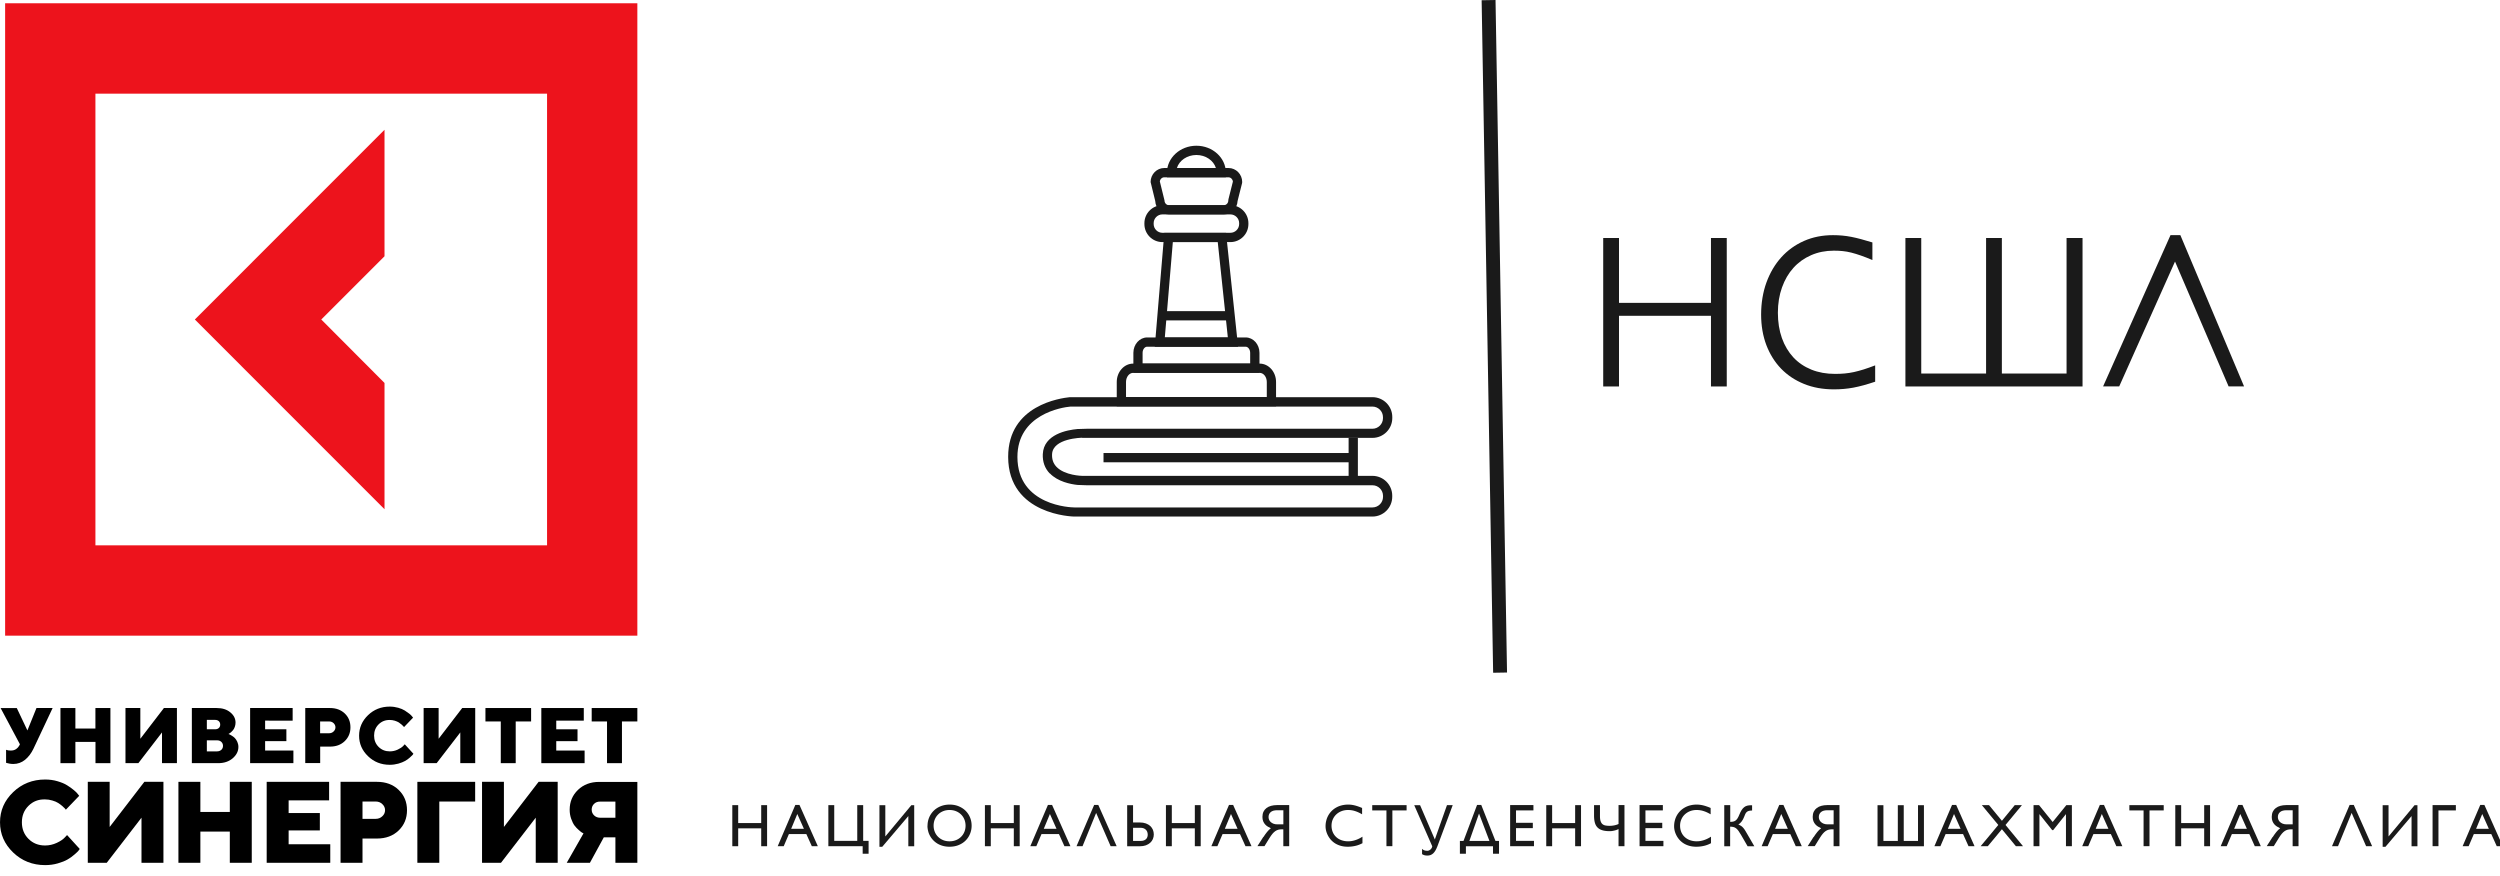 <svg xmlns="http://www.w3.org/2000/svg" xml:space="preserve" id="svg1" width="540.72" height="189.376" version="1.1" viewBox="0 0 143.065 50.106"><defs id="defs1"><style id="style1">.cls-1{fill:#9c631d}</style></defs><g id="layer1" style="display:inline" transform="translate(-26.107 -55.496)"><g id="g1" style="fill:#1a1a1a" transform="matrix(.265 0 0 .265 68.014 55.496)"><g id="g37" style="fill:#1a1a1a"><path id="path1" d="M7.51 173.87v8.87H6.24v-3.86H1.27v3.86H0v-8.87h1.27v3.87h4.97v-3.87z" class="cls-1" style="fill:#1a1a1a"/><path id="path2" d="m14.5 173.82 3.97 8.92h-1.3l-1.18-2.62h-3.77l-1.12 2.62H9.8l3.81-8.92h.9zm-.46 1.95-1.33 3.21h2.75l-1.43-3.21z" class="cls-1" style="fill:#1a1a1a"/><path id="path3" d="M28.26 173.87v7.72h1.17v2.77h-1.28v-1.62h-7.41v-8.87h1.27v7.72h4.97v-7.72h1.27z" class="cls-1" style="fill:#1a1a1a"/><path id="path4" d="m38.01 176.23-5.63 6.63h-.61v-8.98h1.27v6.75l5.62-6.75h.62v8.87h-1.27v-6.51z" class="cls-1" style="fill:#1a1a1a"/><path id="path5" d="M42.16 178.31a4.51 4.51 0 0 1 1.3-3.2c.41-.42.92-.75 1.5-.99.59-.24 1.24-.37 1.96-.37s1.39.12 1.98.37c.59.25 1.09.57 1.5.99.41.42.73.9.95 1.45.22.55.33 1.13.33 1.75 0 .62-.11 1.17-.33 1.72-.22.55-.53 1.03-.94 1.45-.41.42-.91.75-1.51 1-.59.25-1.27.37-2.02.37-.48 0-.94-.06-1.36-.17-.42-.11-.81-.27-1.16-.47a4.47 4.47 0 0 1-1.64-1.66c-.19-.34-.34-.69-.43-1.08-.1-.38-.15-.77-.15-1.17zm1.31 0c0 .48.09.93.26 1.34.17.41.41.77.72 1.07.31.3.67.54 1.09.71.42.17.88.25 1.37.25.49 0 .95-.08 1.38-.25.43-.17.79-.41 1.1-.71.31-.3.55-.66.72-1.07.17-.41.26-.86.26-1.34 0-.48-.09-.94-.26-1.36-.17-.41-.41-.77-.72-1.07-.31-.3-.67-.54-1.1-.71-.42-.17-.88-.25-1.38-.25-.5 0-.95.08-1.37.25-.42.17-.79.4-1.09.71-.31.3-.55.66-.72 1.07-.17.41-.26.86-.26 1.36z" class="cls-1" style="fill:#1a1a1a"/><path id="path6" d="M62.06 173.87v8.87h-1.27v-3.86h-4.97v3.86h-1.27v-8.87h1.27v3.87h4.97v-3.87z" class="cls-1" style="fill:#1a1a1a"/><path id="path7" d="m69.05 173.82 3.97 8.92h-1.3l-1.18-2.62h-3.77l-1.12 2.62h-1.3l3.81-8.92h.9zm-.46 1.95-1.33 3.21h2.75l-1.43-3.21z" class="cls-1" style="fill:#1a1a1a"/><path id="path8" d="m79.03 173.82 3.97 8.92h-1.3l-3.13-7.19-2.94 7.19h-1.3l3.81-8.92h.9z" class="cls-1" style="fill:#1a1a1a"/><path id="path9" d="M87.97 177.61c.51 0 .96.07 1.34.21.38.14.7.33.95.56.25.24.44.51.57.82.12.31.19.65.19 1s-.07.68-.2.99c-.13.31-.32.58-.58.81-.26.23-.57.41-.94.55-.37.13-.8.2-1.29.2h-2.74v-8.87h1.27v3.73zm-1.43 1.14v2.85h1.64c.29 0 .54-.04.73-.12.19-.08.35-.18.47-.31s.2-.27.25-.43c.05-.16.08-.32.08-.48 0-.22-.04-.42-.1-.61-.07-.18-.17-.34-.3-.47-.13-.13-.29-.23-.48-.31-.19-.07-.4-.11-.64-.11h-1.64z" class="cls-1" style="fill:#1a1a1a"/><path id="path10" d="M101.15 173.87v8.87h-1.27v-3.86h-4.97v3.86h-1.27v-8.87h1.27v3.87h4.97v-3.87z" class="cls-1" style="fill:#1a1a1a"/><path id="path11" d="m108.15 173.82 3.97 8.92h-1.3l-1.18-2.62h-3.77l-1.12 2.62h-1.3l3.81-8.92h.9zm-.46 1.95-1.33 3.21h2.75l-1.43-3.21z" class="cls-1" style="fill:#1a1a1a"/><path id="path12" d="M114.68 180.77c.27-.41.53-.78.8-1.11.27-.33.54-.6.82-.8-.22-.1-.45-.22-.66-.35-.22-.13-.41-.29-.58-.48-.17-.19-.31-.41-.42-.68-.11-.27-.16-.58-.16-.95 0-.43.08-.8.23-1.12.16-.32.37-.58.65-.79.28-.21.61-.37.99-.47.38-.1.8-.16 1.24-.16h2.67v8.87h-1.27v-3.64h-.36c-.26 0-.5.03-.73.09-.22.06-.44.16-.64.3-.21.14-.41.34-.62.58-.21.25-.42.56-.65.93l-1.07 1.73h-1.52l1.26-1.97zm4.32-2.75v-3.05h-1.33c-.62 0-1.09.13-1.4.4-.31.27-.47.62-.47 1.08 0 .18.04.37.11.55.07.19.19.36.35.51.16.15.36.27.6.37.24.1.54.14.88.14z" class="cls-1" style="fill:#1a1a1a"/><path id="path13" d="M136.1 182.08c-.22.11-.44.22-.67.31-.23.09-.48.18-.74.24a7.272 7.272 0 0 1-1.8.22c-.55 0-1.06-.07-1.51-.2-.45-.13-.86-.31-1.21-.53-.35-.22-.66-.49-.92-.78a4.738 4.738 0 0 1-1.02-1.94c-.08-.34-.12-.66-.12-.97 0-.45.06-.88.17-1.29a4.444 4.444 0 0 1 2.18-2.78c.36-.2.75-.35 1.17-.45a5.787 5.787 0 0 1 2.75.01c.25.06.51.14.77.23.27.09.55.2.85.33v1.37c-.27-.16-.54-.3-.8-.42s-.51-.21-.76-.29a4.774 4.774 0 0 0-1.5-.22c-.51 0-.98.09-1.41.26a3.4 3.4 0 0 0-1.12.71c-.32.3-.56.66-.74 1.07-.18.41-.27.87-.27 1.36 0 .49.09.95.26 1.36.17.41.42.77.73 1.06.31.3.69.53 1.13.69.44.16.93.25 1.46.25.53 0 1.02-.08 1.55-.25.53-.17 1.04-.42 1.55-.75v1.4z" class="cls-1" style="fill:#1a1a1a"/><path id="path14" d="M145.61 173.87v1.14h-3.07v7.72h-1.28v-7.72h-3.07v-1.14h7.41z" class="cls-1" style="fill:#1a1a1a"/><path id="path15" d="m148.52 173.87 3.19 7.41 2.62-7.41h1.24l-3.3 8.87c-.14.36-.28.66-.43.92-.15.26-.31.46-.49.63-.18.16-.37.28-.58.36-.21.08-.45.11-.7.11-.23 0-.44-.03-.62-.08-.19-.06-.35-.13-.5-.23v-1.14c.14.15.31.25.49.32s.41.1.68.1c.09 0 .19-.02.3-.07.11-.04.22-.11.32-.19s.19-.19.27-.31c.08-.12.12-.26.14-.41l-3.89-8.87h1.28z" class="cls-1" style="fill:#1a1a1a"/><path id="path16" d="M165.57 181.6v2.77h-1.3v-1.62h-5.85v1.62h-1.3v-2.77h.78l2.93-7.78h.9l3.07 7.78h.78zm-4.32-5.92-2.08 5.92h4.33z" class="cls-1" style="fill:#1a1a1a"/><path id="path17" d="M173 173.87v1.14h-3.76v2.68h3.63v1.15h-3.63v2.75h3.88v1.14h-5.15v-8.87H173Z" class="cls-1" style="fill:#1a1a1a"/><path id="path18" d="M183.28 173.87v8.87h-1.27v-3.86h-4.97v3.86h-1.27v-8.87h1.27v3.87h4.97v-3.87z" class="cls-1" style="fill:#1a1a1a"/><path id="path19" d="M192.66 173.87v8.87h-1.28v-3.71c-.09.05-.21.1-.35.16-.14.06-.3.1-.48.15-.17.04-.35.08-.54.11-.18.03-.36.04-.54.04-.65 0-1.2-.07-1.63-.21-.44-.14-.78-.35-1.04-.63s-.44-.63-.55-1.06c-.11-.42-.16-.92-.16-1.5v-2.22h1.28v2.34c0 .45.04.81.13 1.09s.22.5.39.65c.17.15.39.26.65.31a5.097 5.097 0 0 0 1.95-.03c.34-.07.63-.17.89-.29v-4.08h1.28z" class="cls-1" style="fill:#1a1a1a"/><path id="path20" d="M200.95 173.87v1.14h-3.76v2.68h3.63v1.15h-3.63v2.75h3.88v1.14h-5.15v-8.87h5.03z" class="cls-1" style="fill:#1a1a1a"/><path id="path21" d="M211.37 182.08c-.22.11-.44.22-.67.31-.23.09-.48.18-.74.24a7.272 7.272 0 0 1-1.8.22c-.55 0-1.06-.07-1.51-.2-.45-.13-.86-.31-1.21-.53-.35-.22-.66-.49-.92-.78a4.738 4.738 0 0 1-1.02-1.94c-.08-.34-.12-.66-.12-.97 0-.45.06-.88.17-1.29a4.444 4.444 0 0 1 2.18-2.78c.36-.2.75-.35 1.17-.45.42-.11.87-.16 1.34-.16.23 0 .46.01.69.04a6.871 6.871 0 0 1 1.49.36c.27.09.55.2.85.33v1.37c-.28-.16-.54-.3-.8-.42s-.51-.21-.76-.29a4.774 4.774 0 0 0-1.5-.22c-.51 0-.98.09-1.41.26-.43.17-.8.41-1.12.71-.32.3-.56.66-.74 1.07-.18.41-.27.87-.27 1.36 0 .49.09.95.26 1.36.17.41.42.77.73 1.06.31.29.69.53 1.13.69.44.16.93.25 1.46.25.53 0 1.02-.08 1.55-.25.53-.17 1.04-.42 1.55-.75v1.4z" class="cls-1" style="fill:#1a1a1a"/><path id="path22" d="M214.23 173.87h1.27v3.61c.24 0 .46-.02.64-.06.19-.04.36-.12.51-.23.15-.11.3-.27.43-.48.13-.21.26-.47.39-.8.16-.39.32-.72.49-.98.17-.26.35-.47.55-.62.2-.16.42-.27.67-.33.25-.06.53-.09.84-.09h.2v1.14c-.29 0-.52.03-.71.08-.18.05-.33.14-.46.25-.12.12-.23.27-.31.45-.09.18-.18.41-.27.66-.05.16-.13.31-.22.48-.09.17-.19.31-.29.45-.11.14-.22.26-.34.38-.12.11-.24.19-.37.25.22.1.41.21.57.31.16.11.31.23.44.38s.28.33.41.54c.14.21.29.47.47.79l1.56 2.7h-1.45l-1.38-2.39c-.22-.38-.41-.68-.58-.92-.17-.24-.35-.42-.52-.56-.17-.14-.37-.23-.57-.28-.2-.05-.44-.08-.72-.08v4.23h-1.27v-8.87z" class="cls-1" style="fill:#1a1a1a"/><path id="path23" d="m226.98 173.82 3.97 8.92h-1.3l-1.18-2.62h-3.77l-1.12 2.62h-1.3l3.81-8.92h.9zm-.46 1.95-1.33 3.21h2.75l-1.43-3.21z" class="cls-1" style="fill:#1a1a1a"/><path id="path24" d="M233.51 180.77c.27-.41.53-.78.8-1.11.27-.33.54-.6.82-.8-.22-.1-.45-.22-.66-.35-.21-.13-.41-.29-.58-.48-.17-.19-.31-.41-.42-.68-.11-.26-.16-.58-.16-.95 0-.43.08-.8.23-1.12.16-.32.37-.58.65-.79.28-.21.61-.37.99-.47.38-.1.79-.16 1.24-.16h2.67v8.87h-1.27v-3.64h-.36c-.26 0-.5.03-.73.09-.22.06-.44.16-.64.3-.21.14-.41.34-.62.58-.21.25-.42.56-.65.93l-1.07 1.73h-1.52l1.26-1.97zm4.32-2.75v-3.05h-1.33c-.62 0-1.09.13-1.4.4-.31.26-.47.62-.47 1.08 0 .18.04.37.11.55.07.18.19.36.35.51.16.15.36.27.6.37.24.1.54.14.88.14z" class="cls-1" style="fill:#1a1a1a"/><path id="path25" d="m251.65 181.6.04.04v-7.76h1.28v7.72h3.08v-7.72h1.28v8.87h-10.02v-8.87h1.27v7.72h3.08z" class="cls-1" style="fill:#1a1a1a"/><path id="path26" d="m264.29 173.82 3.97 8.92h-1.3l-1.18-2.62h-3.77l-1.12 2.62h-1.3l3.81-8.92zm-.46 1.95-1.33 3.21h2.75l-1.43-3.21z" class="cls-1" style="fill:#1a1a1a"/><path id="path27" d="m278.49 173.87-3.54 4.28 3.78 4.59h-1.54l-3.02-3.67-3.05 3.67h-1.55l3.82-4.59-3.55-4.28h1.55l2.78 3.38 2.77-3.38h1.54z" class="cls-1" style="fill:#1a1a1a"/><path id="path28" d="M289.28 173.87v8.87H288v-6.9h-.03l-2.73 3.43h-.21l-2.73-3.43h-.03v6.9H281v-8.87h1.19l2.94 3.64 2.95-3.64h1.18z" class="cls-1" style="fill:#1a1a1a"/><path id="path29" d="m296.21 173.82 3.97 8.92h-1.3l-1.18-2.62h-3.77l-1.12 2.62h-1.3l3.81-8.92zm-.46 1.95-1.33 3.21h2.75l-1.43-3.21z" class="cls-1" style="fill:#1a1a1a"/><path id="path30" d="M309.11 173.87v1.14h-3.07v7.72h-1.28v-7.72h-3.07v-1.14h7.41z" class="cls-1" style="fill:#1a1a1a"/><path id="path31" d="M319.12 173.87v8.87h-1.27v-3.86h-4.97v3.86h-1.27v-8.87h1.27v3.87h4.97v-3.87z" class="cls-1" style="fill:#1a1a1a"/><path id="path32" d="m326.11 173.82 3.97 8.92h-1.3l-1.18-2.62h-3.77l-1.12 2.62h-1.3l3.81-8.92zm-.46 1.95-1.33 3.21h2.75l-1.43-3.21z" class="cls-1" style="fill:#1a1a1a"/><path id="path33" d="M332.64 180.77c.27-.41.53-.78.8-1.11.27-.33.54-.6.82-.8-.22-.1-.45-.22-.66-.35-.21-.13-.41-.29-.58-.48-.17-.19-.31-.41-.42-.68-.11-.26-.16-.58-.16-.95 0-.43.08-.8.23-1.12.16-.32.37-.58.65-.79.28-.21.61-.37.99-.47.38-.1.79-.16 1.24-.16h2.67v8.87h-1.27v-3.64h-.36c-.26 0-.5.03-.73.09-.22.06-.44.16-.64.3-.21.14-.41.34-.62.58-.21.25-.42.56-.65.93l-1.07 1.73h-1.52l1.26-1.97zm4.32-2.75v-3.05h-1.33c-.62 0-1.09.13-1.4.4-.31.26-.47.62-.47 1.08 0 .18.04.37.11.55.07.18.19.36.35.51.16.15.36.27.6.37.24.1.54.14.88.14z" class="cls-1" style="fill:#1a1a1a"/><path id="path34" d="m350.15 173.82 3.97 8.92h-1.3l-3.13-7.19-2.94 7.19h-1.3l3.81-8.92z" class="cls-1" style="fill:#1a1a1a"/><path id="path35" d="m362.63 176.23-5.63 6.63h-.61v-8.98h1.27v6.75l5.62-6.75h.62v8.87h-1.27v-6.51z" class="cls-1" style="fill:#1a1a1a"/><path id="path36" d="M372.2 173.87v1.14h-3.76v7.72h-1.27v-8.87h5.03z" class="cls-1" style="fill:#1a1a1a"/><path id="path37" d="m378.36 173.82 3.97 8.92h-1.3l-1.18-2.62h-3.77l-1.12 2.62h-1.3l3.81-8.92zm-.46 1.95-1.33 3.21h2.75l-1.43-3.21z" class="cls-1" style="fill:#1a1a1a"/></g><g id="g42" style="fill:#1a1a1a"><path id="rect37" d="M163.06.01h3v145.25h-3z" class="cls-1" style="fill:#1a1a1a" transform="rotate(-.98 164.842 72.74)"/><g id="g41" style="fill:#1a1a1a"><path id="path38" d="M214.75 51.4v32.05h-3.41V68.19h-19.86v15.26h-3.41V51.4h3.41v14h19.86v-14z" class="cls-1" style="fill:#1a1a1a"/><path id="path39" d="M246.79 82.43c-.91.3-1.74.56-2.51.77-.77.21-1.5.38-2.19.51-.7.13-1.39.22-2.07.28-.69.06-1.4.09-2.14.09-2.37 0-4.52-.39-6.44-1.17-1.93-.78-3.58-1.88-4.95-3.29-1.37-1.42-2.43-3.12-3.19-5.1-.75-1.99-1.13-4.19-1.13-6.6 0-2.41.38-4.81 1.15-6.92.77-2.1 1.83-3.91 3.2-5.43 1.37-1.52 3.01-2.7 4.91-3.54 1.9-.84 3.99-1.25 6.27-1.25.7 0 1.36.03 2 .09.64.06 1.29.15 1.95.28.66.13 1.36.29 2.09.49.73.2 1.55.44 2.46.71v3.8c-.93-.39-1.76-.72-2.49-.97-.73-.26-1.42-.46-2.06-.63-.64-.16-1.26-.27-1.86-.33-.6-.06-1.24-.09-1.92-.09-1.79 0-3.43.33-4.91.98-1.49.65-2.76 1.56-3.81 2.73-1.06 1.17-1.88 2.58-2.47 4.23-.59 1.65-.89 3.47-.89 5.47 0 2 .29 3.84.87 5.47.58 1.63 1.41 3.01 2.47 4.16 1.07 1.15 2.37 2.03 3.9 2.65 1.53.62 3.24.92 5.12.92.74 0 1.44-.03 2.09-.09.65-.06 1.31-.16 1.99-.31.67-.15 1.38-.34 2.11-.57.73-.23 1.55-.52 2.46-.87v3.55z" class="cls-1" style="fill:#1a1a1a"/><path id="path40" d="M253.34 51.4h3.41v29.26h14V51.4h3.41v29.26h13.97V51.4h3.45v32.05h-38.25V51.4Z" class="cls-1" style="fill:#1a1a1a"/><path id="path41" d="m312.7 50.77 13.76 32.67h-3.34l-11.57-26.96-12.05 26.96h-3.48l14.56-32.67z" class="cls-1" style="fill:#1a1a1a"/></g></g><g id="g47" style="fill:#1a1a1a"><path id="path42" d="M106.15 46.3H94.29c-1.59 0-2.89-1.29-2.96-2.89l-1-4.1c0-1.67 1.33-3.03 2.96-3.03h13.86c1.63 0 2.96 1.36 2.96 3.03l-.03.25-.97 3.85c-.07 1.61-1.37 2.89-2.96 2.89zm-13.82-7.09 1 4.07c0 .57.43 1.03.96 1.03h11.86c.53 0 .96-.46.96-1.03l.03-.25.96-3.82c-.05-.52-.46-.92-.96-.92H93.28c-.5 0-.91.41-.96.92z" class="cls-1" style="fill:#1a1a1a"/><path id="path43" d="M107.56 52.28H92.88c-2.15 0-3.89-1.75-3.89-3.89v-.19c0-2.15 1.75-3.89 3.89-3.89h14.68c2.15 0 3.89 1.75 3.89 3.89v.19c0 2.15-1.75 3.89-3.89 3.89zM92.88 46.3c-1.04 0-1.89.85-1.89 1.89v.19c0 1.04.85 1.89 1.89 1.89h14.68c1.04 0 1.89-.85 1.89-1.89v-.19c0-1.04-.85-1.89-1.89-1.89z" class="cls-1" style="fill:#1a1a1a"/><path id="path44" d="M109.23 74.88h-18l2.06-24.6h13.33l2.6 24.6zm-15.82-2h13.6l-2.18-20.6h-9.7l-1.73 20.6z" class="cls-1" style="fill:#1a1a1a"/><path id="rect44" d="M93.26 67.19h13.93v2H93.26z" class="cls-1" style="fill:#1a1a1a"/><path id="path45" d="M106.59 38.28H93.86v-1c0-3.2 2.85-5.81 6.36-5.81 3.51 0 6.36 2.61 6.36 5.81v1zm-10.58-2h8.42c-.5-1.62-2.2-2.81-4.21-2.81s-3.71 1.19-4.21 2.81z" class="cls-1" style="fill:#1a1a1a"/><path id="path46" d="M113.83 80.51H86.61v-4.32c0-1.83 1.34-3.32 2.98-3.32h21.27c1.64 0 2.98 1.49 2.98 3.32v4.32zm-25.22-2h23.22v-2.32c0-.71-.45-1.32-.98-1.32H89.58c-.53 0-.98.6-.98 1.32v2.32z" class="cls-1" style="fill:#1a1a1a"/><path id="path47" d="M117.42 87.75h-34.4v-5.26c0-2.19 1.59-3.97 3.54-3.97h27.32c1.95 0 3.54 1.78 3.54 3.97zm-32.4-2h30.4v-3.26c0-1.09-.69-1.97-1.54-1.97H86.56c-.85 0-1.54.89-1.54 1.97z" class="cls-1" style="fill:#1a1a1a"/></g><g id="g48" style="fill:#1a1a1a"><path id="rect47" d="M80.16 97.83h53.93v2H80.16z" class="cls-1" style="fill:#1a1a1a"/><path id="rect48" d="M133.09 94.51h2v8.85h-2z" class="cls-1" style="fill:#1a1a1a"/><path id="path48" d="M75.55 94.56h62.69c2.36 0 4.28-1.92 4.28-4.28v-.23c0-2.36-1.92-4.28-4.28-4.28H72.88c-1.91.2-13.32 1.68-13.31 12.89.02 12.62 14.12 12.89 14.26 12.89h64.4c2.36 0 4.28-1.92 4.28-4.28v-.23c0-2.36-1.92-4.28-4.28-4.28H75.54s-3.75-.06-5.55-1.96c-.68-.72-.99-1.6-.94-2.71.15-3.47 6.43-3.56 6.49-3.56zm-6.99 7.65c1.73 1.82 4.51 2.35 5.98 2.51l2 .07h61.7c1.25 0 2.28 1.02 2.28 2.28v.23c0 1.25-1.02 2.28-2.28 2.28H73.85c-.56 0-12.26-.29-12.28-10.89-.01-9.19 9.59-10.74 11.48-10.89h65.18c1.25 0 2.28 1.02 2.28 2.28v.23c0 1.25-1.02 2.28-2.28 2.28h-61.7l-2 .06c-2.2.2-7.3 1.12-7.48 5.42-.07 1.65.43 3.06 1.5 4.18z" class="cls-1" style="fill:#1a1a1a"/></g></g></g><g id="layer2" transform="translate(-26.107 -55.496)"><g id="g2" style="fill:none" transform="matrix(.039 0 0 .039 26.107 55.684)"><path id="path1-7" fill="#000" d="m24.6 1034.1 15.6 32.9 13.3-32.9h23.7l-28.3 60.1c-3.2 6.5-7.2 11.8-12.2 15.9-5 4-10.7 6.1-17.3 6.1-1.8 0-3.6-.2-5.4-.5-1.7-.3-3-.6-3.9-.9l-1.2-.3v-19.1c1.9.8 4.2 1.1 6.9 1.1 3.1 0 5.7-.7 7.8-2.2 2.1-1.5 3.5-3 4.4-4.7l1.2-2.3-28.3-53.1h23.7Z"/><path id="path2-2" fill="#000" d="M162.001 1034.1v80.9h-21.9v-31.2h-29.5v31.2h-21.9v-80.9h21.9v30.1h29.4v-30.1z"/><path id="path3-3" fill="#000" d="M184 1034.1h21.9v45.1l34.6-45.1h19.1v80.9h-21.9v-45.1L203 1115h-18.9v-80.9z"/><path id="path4-6" fill="#000" d="M320.2 1115h-38.7v-80.9h36.4c8.3 0 15 2.1 20.1 6.4 5.1 4.2 7.6 9.2 7.6 15 0 2.2-.4 4.3-1.1 6.3-.7 2-1.6 3.6-2.6 4.8-1 1.2-2 2.2-3 3.1-1 .9-1.9 1.5-2.6 1.9l-1.1.6c.4.2.9.4 1.6.6.7.3 1.8.9 3.5 2 1.7 1 3.1 2.2 4.4 3.5 1.3 1.3 2.4 3.1 3.5 5.4 1 2.3 1.6 4.8 1.6 7.5 0 6.3-2.8 11.8-8.3 16.6-5.6 4.8-12.7 7.2-21.3 7.2zm-4.6-63.5h-12.1v13.8h12.1c2.3 0 4.1-.6 5.5-1.9 1.4-1.3 2-2.9 2-5s-.7-3.8-2-5c-1.4-1.3-3.2-1.9-5.5-1.9zm-12.1 46.2h15c2.6 0 4.6-.8 6.3-2.3 1.6-1.5 2.4-3.5 2.4-5.8s-.8-4.2-2.4-5.8c-1.6-1.5-3.7-2.3-6.3-2.3h-15z"/><path id="path5-5" fill="#000" d="M388.9 1096.5h41.6v18.5H367v-80.9h62.4v18.5H389v12.7h31.2v17.4H389v13.8z"/><path id="path6-5" fill="#000" d="M447.801 1034.1h36.4c8.9 0 16.1 2.7 21.7 8 5.6 5.4 8.3 12.1 8.3 20.3 0 8.2-2.8 14.9-8.4 20.3-5.6 5.4-12.8 8-21.6 8h-14.4v24.2h-21.9v-80.8zm35.2 19.7h-13.3v17.3h13.3c2.6 0 4.7-.9 6.5-2.6 1.8-1.7 2.7-3.8 2.7-6.1s-.9-4.3-2.7-6.1c-1.7-1.6-3.9-2.5-6.5-2.5z"/><path id="path7-8" fill="#000" d="M555.5 1058.1c-4.4 4.4-6.6 9.9-6.6 16.5s2.2 12.1 6.6 16.5c4.4 4.4 9.9 6.6 16.5 6.6 4.1 0 8-.9 11.6-2.6 3.6-1.7 6.3-3.5 7.9-5.2l2.4-2.6 12.7 13.9c-.3.5-.7 1-1.3 1.8-.6.7-1.9 2-4.1 3.9-2.1 1.9-4.4 3.5-6.9 4.9-2.5 1.4-5.7 2.7-9.8 3.9-4 1.1-8.2 1.7-12.6 1.7-12.6 0-23.2-4.2-31.9-12.6-8.7-8.4-13.1-18.4-13.1-30.1 0-11.7 4.4-21.7 13.1-30.1 8.7-8.4 19.4-12.6 31.9-12.6 4.3 0 8.4.6 12.4 1.7 3.9 1.1 7.1 2.5 9.7 4.1 2.5 1.6 4.8 3.2 6.7 4.7 1.9 1.6 3.3 2.9 4.1 4.1l1.3 1.6-13.3 13.9c-.2-.3-.5-.7-.9-1.2s-1.2-1.3-2.6-2.5c-1.4-1.2-2.8-2.2-4.2-3.2-1.5-.9-3.4-1.7-5.8-2.5-2.4-.7-4.8-1.1-7.2-1.1-6.7-.1-12.2 2.1-16.6 6.5z"/><path id="path8-1" fill="#000" d="M621.6 1034.1h22v45.1l34.6-45.1h19.1v80.9h-21.9v-45.1l-34.7 45.1h-19.1z"/><path id="path9-4" fill="#000" d="M712.301 1034.1h67v19.7h-22.6v61.2h-21.9v-61.2h-22.5z"/><path id="path10-7" fill="#000" d="M816.201 1096.5h41.6v18.5h-63.5v-80.9h62.3v18.5h-40.4v12.7h31.2v17.4h-31.2z"/><path id="path11-1" fill="#000" d="M868.201 1034.1h67v19.7h-22.6v61.2h-21.9v-61.2h-22.5z"/><path id="path12-3" fill="#000" d="M41.8 1177.6c-6.5 6.4-9.7 14.5-9.7 24.2s3.2 17.8 9.7 24.3c6.5 6.5 14.6 9.7 24.3 9.7 6 0 11.7-1.3 17.1-3.8 5.4-2.5 9.2-5.1 11.6-7.7l3.6-3.8 18.6 20.4c-.4.7-1.1 1.5-1.9 2.6-.9 1.1-2.8 3-6 5.7-3.1 2.7-6.5 5.2-10.1 7.2-3.6 2.1-8.4 4-14.3 5.7-5.9 1.7-12.1 2.5-18.5 2.5-18.4 0-34.1-6.2-46.9-18.5C6.5 1233.8 0 1219 0 1201.8c0-17.2 6.4-31.9 19.3-44.3 12.8-12.3 28.5-18.5 46.9-18.5 6.4 0 12.4.8 18.1 2.5 5.7 1.7 10.5 3.6 14.2 6 3.7 2.3 7 4.6 9.8 7 2.8 2.3 4.8 4.3 6 6l1.9 2.4-19.6 20.4c-.3-.4-.8-1-1.3-1.7-.6-.7-1.8-1.9-3.8-3.6-2-1.7-4.1-3.3-6.2-4.6-2.2-1.4-5-2.6-8.5-3.6-3.5-1.1-7.1-1.6-10.6-1.6-9.8-.3-17.9 2.9-24.4 9.4z"/><path id="path13-8" fill="#000" d="M128.699 1142.4h32.2v66.2l50.9-66.2h28v118.8h-32.2V1195l-51 66.2h-27.8v-118.8z"/><path id="path14-4" fill="#000" d="M369.401 1142.4v118.8h-32.2v-45.8h-43.2v45.8h-32.2v-118.8h32.2v44.2h43.2v-44.2z"/><path id="path15-8" fill="#000" d="M423.501 1234h61.1v27.2h-93.3v-118.8h91.6v27.2h-59.4v18.6h45.8v25.5h-45.8z"/><path id="path16-0" fill="#000" d="M499.699 1142.4h53.4c13 0 23.6 3.9 31.8 11.8s12.3 17.8 12.3 29.8-4.1 21.9-12.3 29.8c-8.2 7.9-18.8 11.8-31.8 11.8h-21.2v35.6h-32.2zm51.7 28.9h-19.5v25.4h19.5c3.8 0 7-1.3 9.6-3.8 2.7-2.5 4-5.5 4-8.9 0-3.4-1.3-6.4-4-8.9-2.6-2.5-5.8-3.8-9.6-3.8z"/><path id="path17-4" fill="#000" d="M612.4 1261.2v-118.8h84.8v28.9h-52.6v89.9z"/><path id="path18-6" fill="#000" d="M707.199 1142.4h32.2v66.2l50.9-66.2h28v118.8h-32.2V1195l-51 66.2h-27.8v-118.8z"/><path id="path19-0" fill="#000" d="M935.2 1142.4v118.8H903v-37.4h-17l-20.4 37.4h-34l24.6-43.2c-.6-.2-1.3-.6-2.2-1.1-.9-.5-2.5-1.8-4.8-3.8-2.3-2-4.4-4.2-6.2-6.6-1.8-2.4-3.4-5.7-4.9-9.9-1.5-4.2-2.2-8.6-2.2-13.4 0-11.5 4.1-21.2 12.2-29 8.1-7.8 18.5-11.7 31-11.7h56.1zm-63.5 32.3c-2.3 2.2-3.5 5.1-3.5 8.5 0 3.4 1.2 6.2 3.6 8.5 2.4 2.3 5.4 3.4 9.1 3.4H903v-23.7h-22.1c-3.8-.1-6.9 1-9.2 3.3z"/><path id="path20-3" fill="#000" d="m564.2 557.102-92.8-93.1 92.8-92.8v-185.6l-278.3 278.4 278.3 278.4z" style="display:inline;fill:#ed131c;fill-opacity:1"/><path id="path21-2" fill="#000" d="M7.5 0v927.9h927.7V0Zm795.2 795.4H140V132.6h662.7z" style="fill:#ed131c;fill-opacity:1"/></g></g></svg>